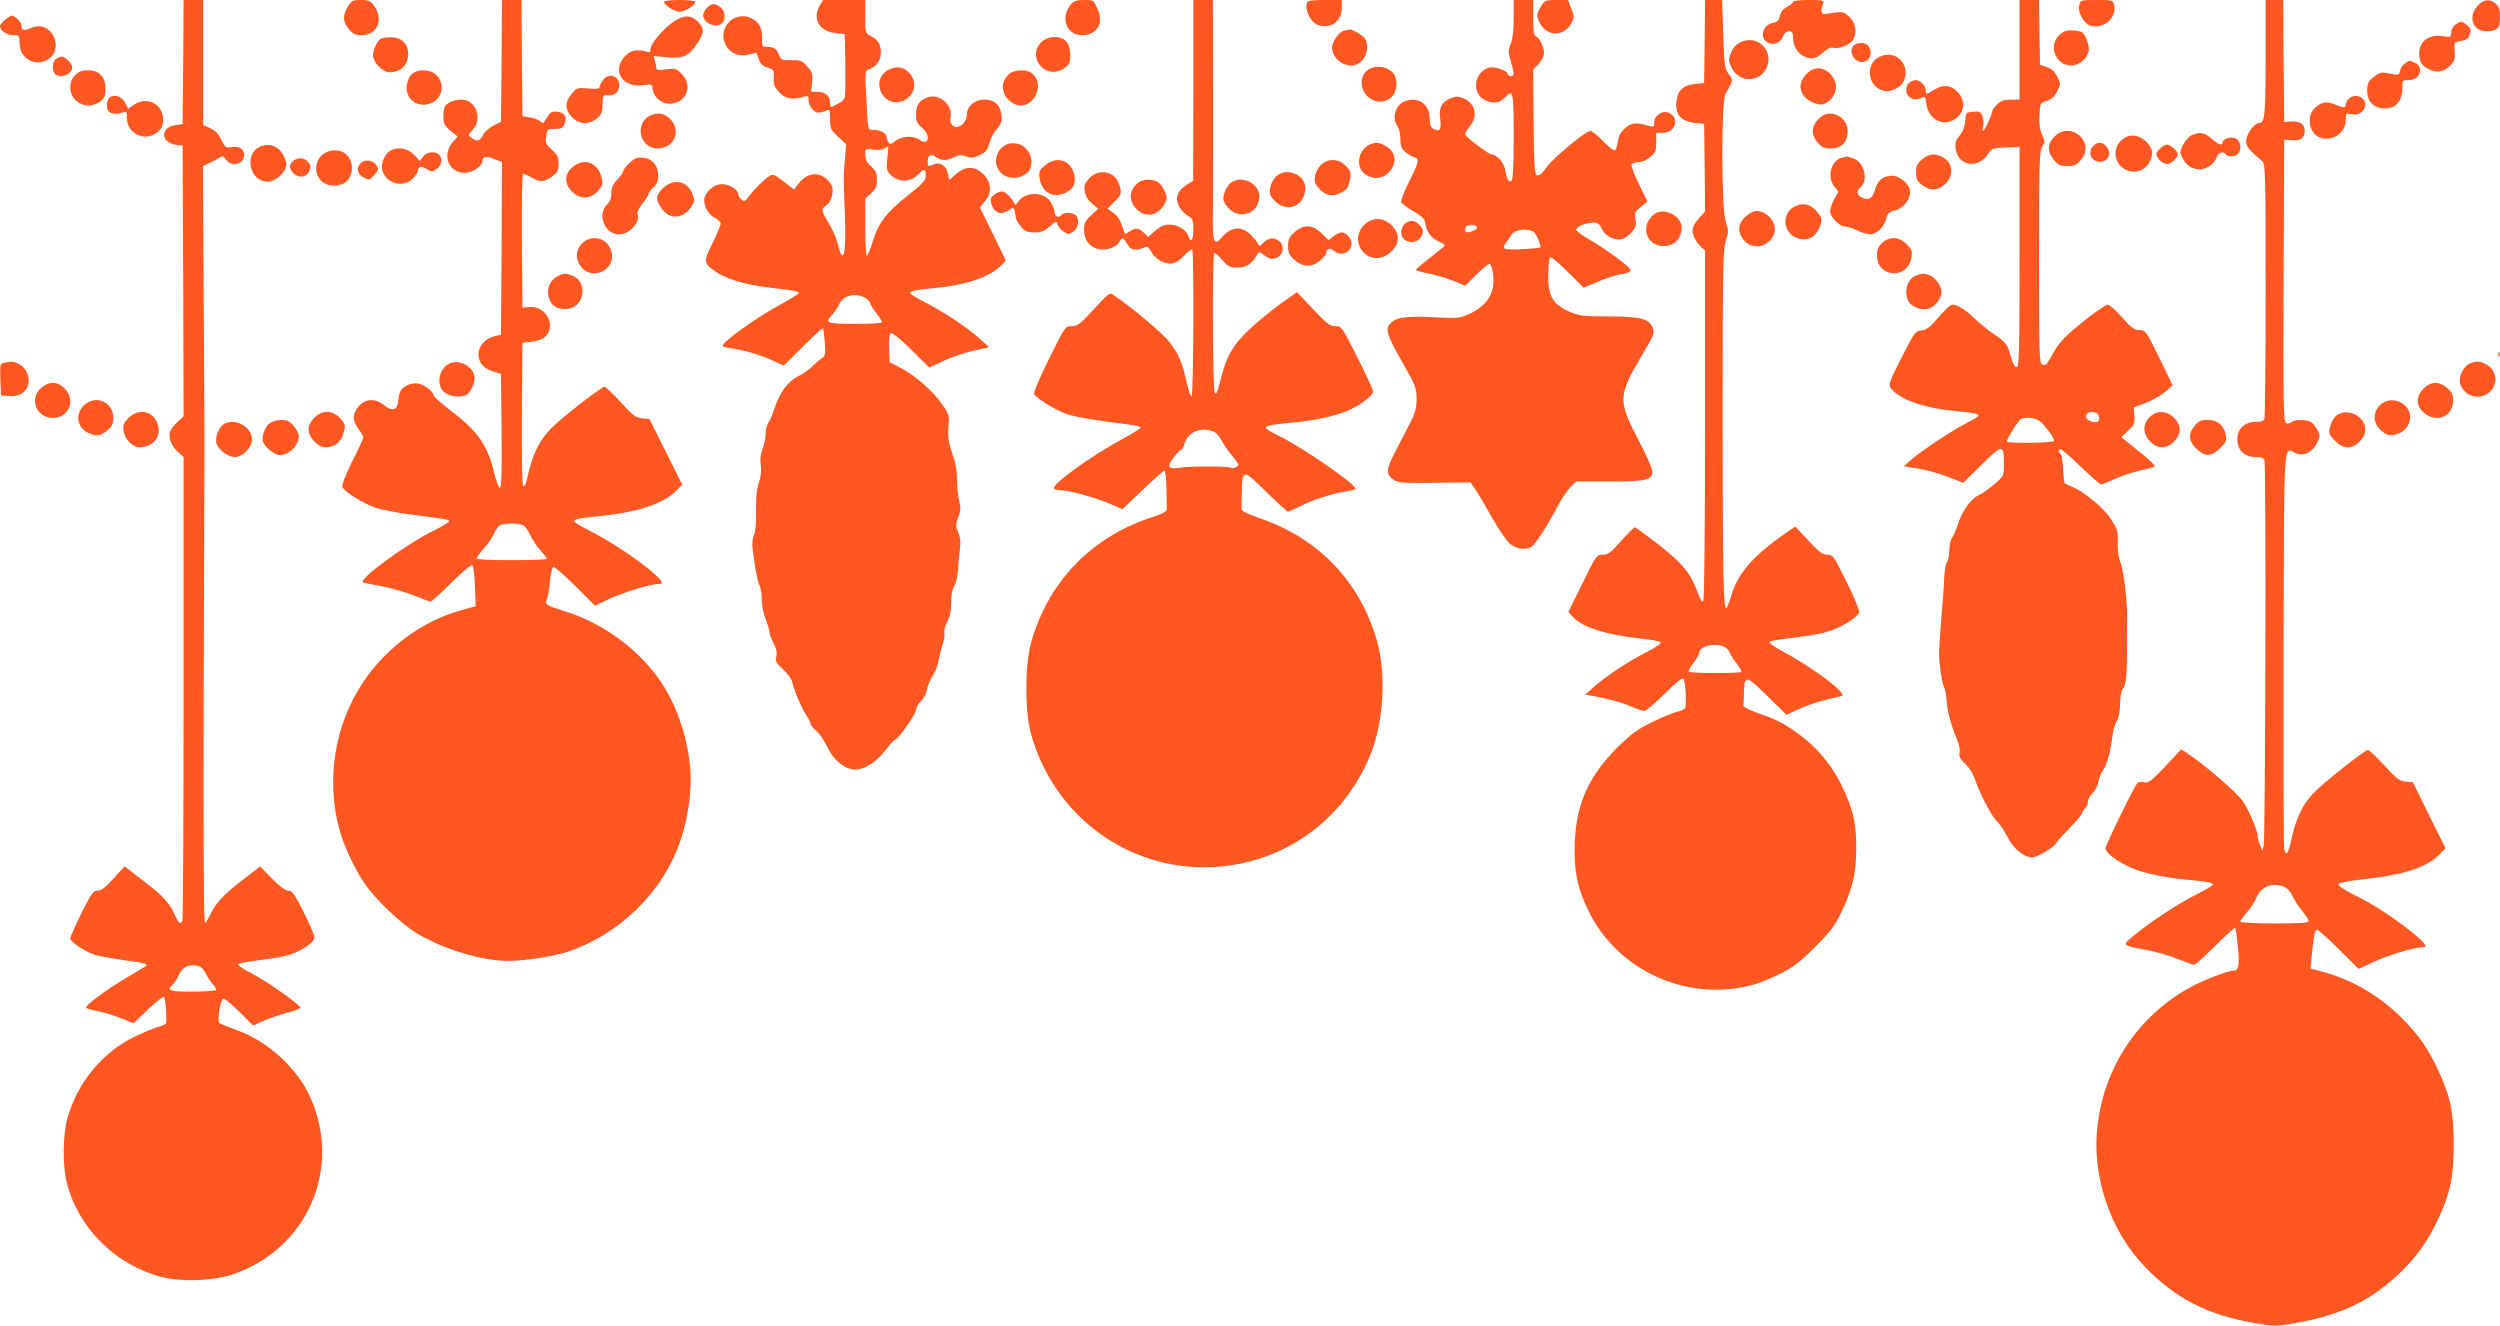 <?xml version="1.0" standalone="no"?>
<!DOCTYPE svg PUBLIC "-//W3C//DTD SVG 20010904//EN"
 "http://www.w3.org/TR/2001/REC-SVG-20010904/DTD/svg10.dtd">
<svg version="1.0" xmlns="http://www.w3.org/2000/svg"
 width="1280pt" height="679pt" viewBox="0 0 1280 679"
 preserveAspectRatio="xMidYMid meet">
<g transform="translate(0,679) scale(0.1,-0.1)"
fill="#ff5722" stroke="none">
<path d="M938 6473 l-3 -318 -39 -6 c-79 -13 -73 -92 9 -101 l30 -3 3 -693 2
-693 -29 -27 c-16 -15 -33 -36 -38 -47 -15 -29 2 -77 37 -108 l30 -27 0 -1179
c0 -649 -3 -1186 -6 -1195 -8 -22 -21 -11 -39 30 -24 58 -62 99 -162 175 l-95
73 -57 -62 c-41 -46 -63 -62 -81 -62 -22 0 -32 -14 -83 -115 -31 -63 -57 -122
-57 -130 0 -18 80 -71 130 -85 19 -6 84 -17 144 -26 115 -15 131 -20 106 -35
-8 -5 -54 -32 -101 -60 -91 -54 -199 -134 -199 -147 0 -5 27 -13 59 -19 33 -6
87 -23 122 -37 l63 -25 74 71 c43 41 77 67 82 62 7 -8 14 -88 11 -131 -1 -6
-16 -14 -33 -18 -18 -4 -75 -27 -127 -52 -167 -80 -297 -238 -347 -423 -23
-86 -24 -243 -1 -330 60 -229 247 -415 480 -477 100 -27 262 -22 362 10 387
127 570 543 402 913 -67 147 -218 284 -375 340 -42 15 -82 31 -88 36 -13 9 1
106 17 123 6 6 36 -17 82 -63 l73 -73 57 26 c31 13 87 32 122 41 36 9 64 21
63 25 -6 18 -166 131 -240 170 -43 22 -78 44 -78 49 0 9 6 10 145 29 108 15
142 26 198 61 31 19 47 37 47 50 0 11 -25 70 -55 130 -47 93 -59 110 -79 110
-15 0 -44 21 -84 62 l-60 62 -78 -60 c-101 -77 -147 -124 -173 -178 -11 -25
-25 -47 -31 -51 -7 -4 -9 377 -7 1232 2 681 4 1243 4 1248 0 6 -2 322 -4 702
l-4 693 33 15 c18 8 41 20 51 27 16 11 21 10 34 -9 28 -41 93 -25 93 23 0 31
-25 47 -63 41 -31 -5 -35 -2 -53 36 -13 29 -30 47 -56 60 l-38 17 0 320 0 320
-50 0 -50 0 -2 -317z m79 -4629 c12 -3 29 -22 38 -41 9 -19 26 -44 36 -54 11
-11 17 -23 15 -28 -3 -4 -57 -8 -121 -8 -118 -1 -137 6 -99 37 8 8 21 28 29
47 18 43 55 60 102 47z"/>
<path d="M1781 6756 c-28 -45 -26 -78 5 -115 21 -25 33 -31 65 -31 80 0 114
77 67 147 -21 29 -28 33 -70 33 -42 0 -48 -3 -67 -34z"/>
<path d="M2568 6478 l-3 -312 -40 -20 c-22 -12 -46 -33 -53 -49 -15 -30 -29
-34 -58 -13 -19 14 -18 15 6 41 53 57 17 155 -57 155 -35 0 -73 -15 -85 -34
-4 -6 -8 -30 -8 -53 0 -36 5 -46 36 -72 l37 -30 -27 -31 c-54 -65 -18 -155 62
-155 42 0 92 34 92 62 0 22 23 25 63 8 l37 -15 -2 -442 -3 -442 -35 -8 c-47
-12 -80 -50 -80 -92 0 -43 25 -72 75 -88 l40 -13 3 -293 c2 -222 -1 -293 -9
-290 -7 2 -20 39 -30 81 -32 136 -84 211 -218 312 -50 38 -91 75 -91 81 0 18
-45 53 -77 60 -19 4 -42 0 -61 -10 -30 -16 -38 -30 -44 -85 -5 -41 -31 -48
-68 -18 -46 39 -100 37 -134 -4 -33 -38 -33 -73 -1 -115 14 -18 25 -37 25 -43
0 -6 -25 -62 -57 -124 -33 -67 -54 -121 -50 -130 9 -24 104 -84 169 -106 31
-11 114 -27 185 -36 186 -24 193 -25 193 -34 0 -4 -34 -25 -76 -46 -150 -74
-399 -257 -364 -268 8 -2 56 -12 105 -21 50 -10 121 -31 160 -47 38 -16 74
-29 80 -29 5 0 54 44 107 97 61 61 101 94 107 88 5 -6 11 -55 13 -110 l3 -99
-76 -21 c-198 -55 -384 -193 -502 -371 -144 -218 -188 -495 -120 -749 22 -85
85 -216 137 -289 56 -78 185 -200 259 -244 139 -83 334 -142 471 -142 82 0
238 25 306 48 131 46 241 113 344 211 172 166 266 372 281 626 9 144 -30 318
-105 466 -102 199 -308 368 -540 440 -91 28 -103 35 -91 58 5 9 13 49 16 89 4
40 12 75 17 78 6 4 56 -39 112 -95 l102 -102 77 36 c74 34 209 75 249 75 31 0
21 16 -44 71 -81 67 -206 149 -308 201 -44 22 -80 44 -80 49 0 11 24 16 105
24 212 19 352 64 419 134 l29 30 -84 168 -84 168 -37 3 c-33 3 -47 14 -110 83
-39 43 -77 79 -83 79 -15 0 -208 -150 -267 -207 -68 -67 -102 -137 -132 -275
-4 -16 -11 -28 -16 -28 -7 0 -9 129 -8 368 l3 367 46 5 c26 3 54 12 64 20 69
57 14 167 -78 158 l-32 -3 -3 343 c-1 212 1 342 7 342 6 0 26 -9 46 -21 40
-24 67 -21 108 12 21 16 27 29 27 61 0 33 -6 46 -35 72 -31 28 -34 36 -28 69
5 35 7 37 45 37 33 0 40 4 49 28 14 35 1 56 -39 60 -25 3 -34 -2 -48 -25 -10
-15 -19 -30 -21 -32 -1 -2 -10 2 -18 9 -9 7 -33 16 -53 19 l-37 6 -3 298 -2
297 -50 0 -50 0 -2 -312z m111 -2377 c10 -6 26 -28 36 -51 10 -23 34 -58 52
-78 18 -20 33 -39 33 -43 0 -4 -81 -7 -180 -7 -108 0 -180 3 -180 9 0 5 17 28
38 52 21 23 44 57 52 75 7 18 20 37 29 42 21 12 97 13 120 1z"/>
<path d="M3400 6781 c0 -18 53 -51 80 -51 27 0 80 33 80 51 0 5 -36 9 -80 9
-44 0 -80 -4 -80 -9z"/>
<path d="M4197 6761 c-39 -67 -3 -131 79 -140 l49 -6 3 -150 c1 -82 0 -159 -2
-171 -5 -18 -17 -27 -68 -52 -5 -2 -8 8 -8 21 0 35 -25 57 -64 57 l-33 0 5 49
c4 43 1 52 -25 81 -27 30 -35 33 -82 32 -48 -1 -53 1 -62 26 -12 32 -26 42
-61 42 -26 0 -27 3 -26 43 1 54 -14 82 -54 103 -85 44 -178 -49 -133 -135 22
-44 70 -64 120 -50 20 6 38 9 39 7 1 -2 6 -16 12 -33 7 -22 19 -33 44 -41 33
-11 34 -14 32 -52 -3 -33 2 -46 26 -73 31 -34 67 -42 125 -25 25 7 27 6 27
-18 0 -14 9 -35 21 -47 20 -20 32 -21 72 -4 15 6 17 1 17 -45 0 -48 3 -55 41
-90 l41 -38 -6 -78 c-8 -87 -8 -89 0 -289 7 -197 -8 -261 -36 -145 -6 27 -27
75 -46 106 -39 65 -41 75 -15 91 30 19 44 81 26 110 -43 64 -113 68 -162 8
l-28 -35 -53 41 c-49 38 -55 40 -75 26 -27 -17 -74 -65 -103 -103 -19 -25 -24
-27 -38 -15 -9 7 -16 19 -16 26 0 20 -35 46 -71 51 -39 7 -84 -22 -100 -63
-13 -34 12 -88 50 -108 17 -8 31 -22 31 -30 0 -8 -19 -53 -42 -100 -48 -96
-47 -102 18 -147 51 -35 148 -65 254 -78 47 -6 104 -13 128 -16 23 -3 42 -9
42 -14 0 -4 -39 -29 -87 -55 -125 -67 -303 -194 -303 -216 0 -4 21 -10 48 -13
68 -10 149 -34 211 -63 l53 -25 99 98 c54 54 100 96 102 93 3 -2 7 -35 10 -72
4 -64 3 -69 -20 -85 -14 -9 -35 -28 -46 -40 -12 -13 -44 -35 -70 -48 -54 -28
-95 -83 -122 -166 -9 -29 -23 -61 -31 -72 -8 -11 -14 -38 -14 -59 0 -20 -7
-54 -16 -75 -10 -25 -13 -52 -9 -82 4 -30 1 -61 -10 -93 -11 -32 -15 -78 -14
-146 1 -60 -3 -107 -11 -121 -7 -13 -10 -41 -7 -69 12 -97 25 -168 36 -189 6
-11 11 -43 11 -71 0 -28 9 -73 20 -101 11 -28 20 -59 20 -68 0 -10 9 -35 21
-56 14 -26 18 -47 14 -67 -6 -25 -1 -34 33 -65 22 -20 43 -48 47 -62 10 -46
48 -135 72 -172 13 -19 23 -40 23 -46 0 -6 14 -23 31 -38 17 -15 42 -53 56
-83 31 -66 89 -113 141 -113 49 0 110 39 156 99 21 28 42 51 46 51 15 0 110
133 110 155 0 12 11 32 25 45 14 13 28 39 31 59 3 20 17 52 29 71 13 19 27 53
30 75 4 22 13 60 21 84 8 24 12 52 9 61 -3 10 3 36 15 57 14 26 20 56 20 98 0
38 6 69 15 83 9 12 18 50 20 84 2 35 7 84 10 109 5 31 2 57 -9 83 -14 34 -14
41 0 77 13 32 14 47 5 84 -6 24 -11 73 -11 110 0 44 -8 89 -25 136 -19 56 -23
82 -19 132 5 59 4 65 -33 118 -44 66 -142 150 -216 188 l-52 26 -3 69 c-2 38
2 74 7 79 7 7 41 -20 105 -82 l94 -93 64 30 c56 27 124 49 213 68 l30 6 -50
45 c-65 58 -191 141 -282 187 -40 20 -73 40 -73 45 0 11 31 18 125 26 160 15
284 57 340 115 l25 26 -66 136 -67 136 27 33 c37 44 32 101 -14 142 -42 38
-88 37 -135 -4 l-35 -31 -6 31 c-9 42 -38 63 -71 50 -33 -12 -33 -12 -33 15 0
33 15 41 42 22 28 -20 55 -20 92 -1 23 12 36 13 63 4 27 -9 40 -7 71 8 30 14
39 26 47 59 6 22 23 56 39 74 24 29 27 40 23 74 -7 51 -36 76 -89 76 -48 0
-88 -35 -88 -78 0 -30 -26 -62 -51 -62 -25 0 -38 21 -32 50 12 63 -59 124
-119 101 -42 -16 -58 -39 -58 -86 0 -36 5 -48 30 -68 47 -40 36 -96 -12 -63
-32 23 -90 20 -123 -5 -22 -18 -29 -20 -36 -8 -5 8 -9 19 -9 25 0 20 -31 38
-63 39 -36 0 -32 -18 -43 192 -5 107 -5 111 15 118 35 11 61 46 61 83 0 44
-14 68 -50 87 -30 15 -30 16 -30 100 l0 85 -108 0 -108 0 -17 -29z m346 -781
c-5 -51 -3 -64 13 -81 40 -45 108 -44 149 1 25 28 35 25 35 -9 0 -24 -14 -40
-90 -100 -110 -87 -154 -144 -182 -238 -12 -40 -26 -73 -30 -73 -4 0 -8 66 -8
146 l0 146 30 28 c24 23 30 36 30 70 0 34 -6 47 -30 68 -22 19 -30 35 -30 59
0 33 0 33 39 27 22 -3 47 -1 57 5 11 6 20 11 21 11 2 0 0 -27 -4 -60z m-119
-712 c14 -6 29 -20 32 -32 4 -12 19 -36 35 -55 15 -19 26 -38 24 -42 -3 -4
-66 -7 -140 -7 -146 0 -154 4 -112 49 12 14 28 37 34 52 20 43 77 59 127 35z"/>
<path d="M5487 6772 c-61 -67 -30 -162 52 -162 79 0 115 62 79 138 -19 41 -21
42 -67 42 -34 0 -53 -5 -64 -18z"/>
<path d="M6110 6328 l-1 -463 -32 -20 c-48 -30 -62 -66 -42 -108 8 -18 29 -41
45 -51 27 -16 30 -22 30 -72 0 -54 -13 -72 -25 -34 -10 32 -54 60 -96 60 -29
0 -47 -8 -74 -31 l-36 -32 -23 22 c-27 25 -44 26 -74 5 -20 -14 -23 -14 -28 3
-18 57 -29 76 -55 94 l-29 20 35 35 c38 38 40 46 24 93 -23 65 -103 80 -151
29 -25 -27 -29 -38 -24 -68 3 -23 16 -44 37 -62 l32 -27 -37 -34 c-30 -28 -36
-41 -36 -74 0 -52 30 -90 76 -99 40 -7 90 10 105 37 13 26 21 24 42 -12 18
-32 40 -35 89 -15 12 6 21 0 32 -23 9 -17 30 -37 46 -46 49 -25 79 -19 121 24
20 22 40 37 43 34 10 -10 7 -753 -3 -753 -5 0 -17 34 -26 76 -22 99 -39 138
-86 201 -33 44 -199 184 -281 237 -31 20 -16 30 -131 -92 -48 -52 -63 -62 -90
-62 -33 0 -34 -2 -116 -167 -45 -91 -80 -172 -77 -179 8 -21 107 -82 167 -104
48 -16 150 -33 337 -56 23 -3 42 -9 42 -14 0 -4 -43 -31 -97 -60 -153 -82
-360 -231 -347 -251 3 -5 18 -9 33 -9 42 0 172 -35 250 -68 l68 -29 104 99
c56 54 106 98 111 98 4 0 9 -38 10 -85 1 -47 2 -95 2 -106 1 -19 -12 -26 -84
-50 -307 -102 -527 -333 -612 -644 -31 -115 -31 -345 0 -460 131 -477 597
-766 1077 -666 302 63 548 271 664 563 66 168 79 408 31 577 -86 302 -298 524
-598 627 -67 23 -97 38 -96 49 0 8 1 48 2 88 3 116 6 116 125 -1 57 -56 107
-102 111 -102 4 0 32 13 64 29 66 33 166 65 235 75 26 4 47 10 47 14 -2 26
-278 216 -397 273 -35 17 -63 34 -63 39 0 10 33 17 125 25 120 10 236 35 299
64 68 31 126 76 126 97 0 8 -36 86 -80 174 -79 157 -81 160 -113 160 -27 0
-44 12 -114 87 l-82 87 -38 -26 c-119 -82 -240 -187 -280 -246 -39 -58 -52
-90 -83 -211 -9 -33 -14 -41 -21 -30 -10 16 -13 702 -2 712 3 4 22 -11 40 -33
31 -36 39 -40 79 -40 45 0 73 18 100 65 10 18 11 18 40 -4 25 -18 35 -20 57
-12 35 13 46 55 22 81 -24 26 -59 25 -86 -2 -18 -19 -22 -20 -27 -8 -3 8 -20
30 -38 48 -47 47 -102 42 -150 -15 -36 -43 -46 -22 -44 96 1 58 1 334 1 614
l-1 507 -50 0 -50 0 0 -462z m102 -1747 c13 -5 33 -26 43 -47 11 -22 35 -56
53 -77 17 -20 32 -41 32 -46 0 -12 -29 -23 -41 -15 -13 7 -205 8 -254 0 -64
-11 -74 4 -35 53 18 23 37 41 41 41 4 0 10 12 13 26 16 61 82 90 148 65z"/>
<path d="M6697 6783 c-25 -25 9 -106 51 -121 66 -23 122 19 122 89 l0 39 -83
0 c-46 0 -87 -3 -90 -7z"/>
<path d="M7750 6696 c0 -61 -5 -106 -15 -130 -14 -33 -14 -42 0 -88 19 -65 19
-78 0 -78 -8 0 -15 5 -15 11 0 16 -67 40 -94 33 -80 -20 -94 -134 -21 -168 39
-19 75 -13 101 15 41 45 44 31 44 -200 0 -151 -4 -222 -11 -227 -15 -9 -25 10
-33 57 -6 37 -44 79 -71 79 -13 0 -128 87 -133 101 -2 5 8 23 22 40 45 53 31
119 -30 145 -29 12 -39 12 -68 0 -46 -19 -60 -47 -52 -107 7 -52 -2 -66 -34
-49 -15 8 -20 21 -20 54 0 76 -64 116 -133 85 -44 -20 -61 -87 -32 -125 8 -10
15 -40 15 -66 0 -38 5 -50 26 -67 14 -11 34 -23 45 -26 28 -9 24 -25 -27 -126
-25 -50 -43 -97 -40 -104 2 -7 31 -29 63 -47 46 -27 59 -40 61 -63 5 -41 31
-76 69 -92 19 -7 32 -17 29 -21 -2 -4 -36 -32 -75 -62 -39 -30 -71 -58 -71
-61 0 -4 28 -12 62 -19 35 -6 91 -23 126 -37 l64 -26 57 57 c31 31 62 56 68
56 6 0 14 -26 18 -59 11 -92 -31 -158 -128 -201 -43 -19 -58 -21 -180 -14
-142 7 -190 0 -222 -36 -24 -26 -10 -65 73 -209 60 -105 65 -119 65 -172 0
-47 -6 -72 -34 -126 -20 -38 -54 -105 -78 -151 -46 -90 -47 -111 -3 -140 22
-14 50 -16 208 -14 l183 2 29 -42 c15 -24 54 -89 85 -145 32 -56 71 -113 88
-127 32 -27 76 -34 109 -16 20 11 79 101 134 206 20 39 51 84 67 100 l30 29
172 0 c190 0 217 7 217 52 0 14 -32 86 -71 160 -106 202 -105 228 19 436 60
100 64 111 53 141 -17 44 -65 56 -224 56 -125 0 -152 3 -194 21 -92 39 -117
80 -116 191 1 42 4 82 8 89 5 7 37 -19 90 -71 l83 -83 74 31 c40 17 91 34 113
37 73 13 72 18 -14 83 -44 33 -110 77 -146 97 -36 20 -65 43 -65 50 0 15 51
35 90 35 21 0 30 -7 41 -31 15 -36 66 -63 104 -53 14 3 36 20 50 36 21 25 24
36 19 66 -6 32 -3 38 27 63 l34 27 -44 90 c-24 49 -41 94 -37 101 4 6 20 11
36 11 16 0 42 11 59 26 27 22 31 32 31 75 l0 49 35 0 c64 0 86 76 30 102 -33
15 -75 -12 -75 -48 0 -23 -3 -25 -22 -20 -70 21 -95 19 -127 -10 -24 -21 -34
-41 -38 -71 -3 -24 -11 -43 -17 -43 -7 0 -34 23 -61 50 -27 28 -55 50 -62 50
-24 0 -192 -140 -224 -186 -19 -29 -37 -44 -47 -42 -15 3 -17 31 -20 272 l-2
270 24 25 c13 14 27 36 30 48 8 26 -18 89 -40 97 -11 4 -14 27 -14 96 l0 90
-50 0 -50 0 0 -94z m-188 -1071 c2 -12 -49 -31 -58 -22 -4 3 -4 13 0 22 6 18
55 18 58 0z m290 -22 c12 -6 41 -73 35 -79 -3 -3 -46 -8 -96 -10 -69 -3 -91 0
-91 9 0 7 5 18 11 24 6 6 16 22 23 34 16 33 79 44 118 22z"/>
<path d="M7890 6758 c-24 -40 -25 -50 -5 -88 36 -69 125 -68 161 2 15 28 14
34 -1 74 l-17 44 -59 0 c-56 0 -60 -2 -79 -32z"/>
<path d="M8728 6578 l-3 -213 -48 -5 c-61 -7 -88 -34 -94 -92 -7 -63 25 -100
93 -107 l49 -6 3 -224 2 -224 -24 -26 c-41 -45 -48 -67 -33 -103 8 -18 24 -42
36 -52 l21 -19 0 -891 c0 -490 -4 -897 -9 -904 -5 -9 -15 6 -29 45 -36 98 -76
147 -199 244 -63 49 -119 89 -123 89 -4 0 -36 -32 -70 -70 -52 -59 -67 -70
-94 -70 -31 0 -34 -3 -104 -147 l-72 -146 22 -24 c52 -56 165 -92 352 -113 49
-5 93 -13 98 -18 6 -6 -25 -27 -72 -51 -95 -49 -207 -122 -269 -178 l-44 -39
86 -17 c48 -10 112 -28 143 -42 31 -14 64 -25 73 -25 8 0 55 39 103 87 55 55
91 84 97 78 11 -12 18 -136 8 -151 -3 -6 -21 -14 -39 -18 -18 -4 -75 -27 -127
-52 -78 -38 -109 -61 -181 -132 -145 -145 -209 -287 -217 -482 -6 -147 12
-235 71 -356 150 -304 499 -463 832 -379 32 8 97 34 144 57 69 34 102 59 181
137 81 81 103 109 137 181 58 122 75 195 76 325 1 133 -16 204 -78 330 -51
103 -128 194 -220 259 -77 55 -112 73 -206 105 -41 15 -75 32 -74 39 1 6 2 36
3 65 3 93 9 92 119 -16 l99 -97 64 30 c35 16 96 37 134 46 39 9 77 19 85 21
32 10 -148 146 -303 228 -47 26 -74 45 -67 50 6 4 63 13 126 20 63 8 138 20
166 29 70 20 162 76 167 101 2 10 -27 81 -65 157 -65 131 -70 138 -98 138 -24
0 -43 14 -97 72 l-67 72 -38 -26 c-174 -118 -257 -213 -290 -328 -9 -30 -20
-59 -24 -63 -16 -18 -20 166 -20 979 0 753 2 857 16 901 15 45 15 54 0 97 -23
66 -24 617 -1 656 40 69 40 69 16 101 -20 27 -23 45 -28 204 l-6 175 -43 0
-44 0 -2 -212z m95 -3097 c14 -6 28 -19 32 -30 3 -10 19 -36 35 -56 16 -21 28
-41 25 -45 -5 -8 -261 -8 -269 1 -4 3 7 23 24 44 16 21 30 44 30 51 0 34 71
54 123 35z"/>
<path d="M9180 6780 c0 -5 -14 -17 -30 -25 -20 -11 -33 -26 -37 -46 -4 -23
-12 -31 -35 -36 -58 -11 -72 -84 -21 -104 31 -11 61 4 73 37 6 14 17 24 30 24
16 0 20 -7 20 -30 0 -42 20 -79 51 -96 42 -21 65 -17 103 17 25 21 41 29 55
24 26 -8 87 18 100 43 20 38 13 82 -19 114 -31 31 -36 31 -125 16 -21 -3 -25
19 -10 55 6 15 -1 17 -74 17 -46 0 -81 -4 -81 -10z"/>
<path d="M10340 6535 l0 -255 -45 0 c-35 0 -52 -6 -70 -25 -14 -13 -25 -29
-25 -35 0 -15 -39 -100 -46 -100 -4 0 -3 11 0 24 3 14 2 36 -4 51 -9 23 -15
26 -47 23 -37 -3 -38 -4 -41 -47 -2 -30 -12 -55 -29 -75 -20 -24 -24 -37 -20
-69 12 -86 113 -104 164 -28 22 32 25 33 93 36 l70 2 0 -564 c0 -487 -2 -563
-15 -563 -8 0 -19 17 -26 43 -20 74 -27 84 -86 123 -32 22 -77 58 -101 81 -42
43 -90 73 -114 73 -14 0 -35 -20 -93 -87 -26 -30 -45 -43 -68 -45 -30 -3 -36
-11 -93 -123 -79 -155 -80 -158 -52 -185 57 -54 170 -91 323 -105 87 -8 115
-13 115 -23 0 -4 -26 -20 -57 -36 -67 -32 -230 -140 -287 -189 l-39 -34 72
-12 c40 -6 109 -25 153 -42 l80 -31 94 93 c107 106 114 106 114 3 0 -60 0 -61
-50 -104 -28 -24 -63 -49 -80 -56 -37 -16 -83 -79 -105 -146 -9 -29 -23 -61
-31 -72 -8 -11 -14 -41 -14 -66 0 -25 -5 -51 -11 -57 -7 -7 -13 -45 -15 -85
-1 -40 -8 -129 -14 -198 -6 -69 -11 -147 -12 -175 -1 -58 14 -164 26 -184 5
-7 10 -36 12 -65 3 -54 25 -135 54 -202 10 -22 16 -52 13 -67 -4 -20 2 -33 30
-59 19 -18 40 -51 47 -73 20 -66 89 -199 114 -220 13 -11 37 -47 54 -80 30
-60 84 -105 127 -105 24 0 107 49 119 69 5 9 38 46 73 82 35 36 63 70 63 76 0
6 7 16 15 23 8 7 15 22 15 34 0 13 11 33 24 45 13 12 26 38 29 57 3 19 15 47
26 62 19 28 38 98 48 182 3 24 12 55 21 68 10 15 16 48 17 87 0 39 6 69 15 80
18 21 22 81 20 290 0 19 1 52 1 73 2 77 -19 248 -34 283 -11 24 -15 60 -14
100 2 58 -1 69 -34 120 -38 59 -136 140 -198 166 -20 8 -38 17 -40 19 -2 2 -6
36 -8 76 -2 40 -9 75 -14 76 -12 5 -12 22 1 22 6 0 53 -40 104 -90 51 -49 98
-90 103 -90 6 0 39 13 74 29 35 16 91 34 124 41 33 7 66 16 74 20 9 5 -16 30
-78 79 l-90 73 35 33 c32 30 35 39 32 76 l-3 43 61 23 c34 13 79 39 100 57
l38 33 -69 142 c-67 137 -70 141 -101 141 -26 0 -41 11 -89 65 -31 36 -64 65
-74 65 -9 0 -66 -39 -126 -87 -82 -66 -118 -102 -142 -143 -18 -30 -36 -61
-41 -69 -5 -9 -15 -12 -25 -8 -16 6 -17 49 -17 549 0 484 2 546 16 567 15 21
15 26 0 60 -12 25 -16 57 -14 100 3 63 3 64 38 75 25 8 40 22 53 49 18 36 18
38 0 75 -13 26 -28 40 -53 48 l-35 12 -3 166 -2 166 -50 0 -50 0 0 -255z m404
-1870 c11 -30 -3 -44 -35 -33 -28 9 -37 27 -22 41 12 13 51 7 57 -8z m-291
-39 c42 -46 68 -86 63 -94 -6 -10 -235 -13 -241 -3 -3 6 40 79 65 109 19 22
88 15 113 -12z"/>
<path d="M10646 6764 c-10 -38 23 -96 60 -106 67 -18 134 43 118 108 -6 23
-10 24 -89 24 -81 0 -83 -1 -89 -26z"/>
<path d="M11600 6494 c0 -294 -4 -334 -34 -334 -24 0 -66 -59 -66 -92 0 -28
12 -43 81 -102 18 -15 19 -40 19 -660 0 -354 -3 -651 -6 -660 -4 -11 -19 -16
-45 -16 -57 0 -94 -35 -94 -90 0 -55 37 -90 94 -90 26 0 41 -5 45 -16 9 -23 5
-1944 -4 -1974 l-7 -25 -12 28 c-6 16 -11 34 -11 41 0 31 -44 136 -77 184 -32
46 -195 187 -287 247 l-28 19 -82 -88 c-70 -74 -86 -86 -107 -82 -13 4 -28 3
-34 -1 -14 -11 -165 -320 -165 -337 0 -22 58 -66 127 -97 63 -29 171 -52 298
-64 91 -8 125 -15 125 -24 0 -5 -33 -24 -74 -45 -90 -44 -239 -141 -323 -210
-71 -58 -74 -55 58 -80 47 -9 119 -29 159 -46 40 -16 78 -30 84 -30 6 0 54 44
108 97 54 53 99 95 102 92 2 -2 9 -47 14 -99 9 -96 4 -120 -24 -120 -28 0
-158 -50 -222 -86 -260 -143 -435 -401 -472 -700 -33 -257 61 -542 239 -727
159 -166 325 -251 569 -292 97 -16 107 -16 200 0 242 43 388 113 541 259 85
83 137 155 192 269 64 136 82 219 82 387 0 168 -18 251 -83 388 -51 106 -88
161 -169 246 -122 126 -271 214 -439 256 l-42 11 5 57 c12 117 17 142 28 142
6 0 57 -45 112 -100 l101 -101 77 36 c74 34 209 75 249 75 32 0 20 17 -54 78
-92 74 -189 138 -296 191 -48 24 -82 47 -79 54 2 7 48 16 118 24 217 23 335
61 403 132 l27 28 -84 169 -83 169 -37 3 c-32 3 -47 15 -109 83 -40 43 -78 79
-84 79 -18 0 -235 -173 -283 -225 -53 -57 -86 -127 -108 -228 -17 -78 -28 -95
-38 -54 -3 12 -4 477 -3 1032 3 1111 -2 1021 64 994 41 -16 83 4 107 53 17 34
17 39 2 67 -8 17 -24 35 -34 41 -26 13 -84 13 -98 -1 -7 -7 -19 -9 -27 -6 -15
6 -16 79 -14 729 l3 723 38 -3 c47 -4 67 11 67 49 0 34 -25 50 -72 47 l-33 -3
-3 313 -2 312 -45 0 -45 0 0 -296z m94 -4244 c15 -5 33 -25 43 -47 10 -21 32
-56 50 -77 18 -22 33 -45 33 -52 0 -9 -44 -12 -175 -12 -96 0 -175 4 -175 9 0
5 15 26 33 46 18 21 39 53 47 71 24 62 81 86 144 62z"/>
<path d="M12687 6762 c-53 -55 -28 -132 42 -132 57 0 71 14 71 71 0 40 -5 55
-22 70 -32 26 -60 23 -91 -9z"/>
<path d="M3620 6750 c-11 -11 -20 -28 -20 -38 0 -41 69 -69 98 -40 20 20 14
65 -10 82 -30 21 -44 20 -68 -4z"/>
<path d="M26 6689 c-14 -11 -26 -26 -26 -33 0 -22 35 -46 68 -46 31 0 32 -2
32 -41 0 -85 93 -129 157 -75 53 46 27 143 -43 160 -13 4 -39 0 -58 -8 -37
-15 -46 -13 -46 15 0 16 -34 49 -51 49 -3 0 -18 -9 -33 -21z"/>
<path d="M3450 6680 c-55 -38 -120 -115 -120 -142 0 -16 -4 -18 -22 -12 -46
14 -82 6 -110 -26 -66 -73 -11 -160 93 -146 40 5 49 4 49 -8 0 -55 55 -97 109
-85 73 16 95 97 41 151 -28 28 -34 29 -80 23 -39 -5 -50 -4 -50 7 0 7 -3 24
-7 37 l-6 24 67 -6 c84 -8 112 5 155 69 37 56 38 74 9 108 -36 40 -75 42 -128
6z"/>
<path d="M12572 6664 c-13 -9 -22 -26 -22 -40 0 -24 -2 -25 -44 -19 -81 12
-133 -39 -117 -115 5 -25 16 -38 44 -53 44 -23 78 -17 114 19 21 21 24 32 21
72 -3 47 -3 47 32 52 27 4 37 11 45 34 8 24 6 31 -14 47 -28 23 -31 23 -59 3z"/>
<path d="M6882 6633 c-25 -5 -62 -56 -62 -86 0 -59 69 -108 123 -88 49 19 72
84 46 133 -9 16 -71 52 -81 47 -2 -1 -13 -4 -26 -6z"/>
<path d="M10575 6631 c-52 -22 -73 -76 -50 -125 37 -77 143 -64 169 21 7 21
-16 87 -33 97 -17 10 -68 14 -86 7z"/>
<path d="M1952 6593 c-18 -7 -42 -57 -42 -88 0 -35 50 -85 85 -85 57 0 94 36
95 93 0 52 -35 87 -87 86 -21 0 -44 -3 -51 -6z"/>
<path d="M5336 6578 c-81 -71 6 -194 102 -144 16 8 32 23 36 31 9 26 7 72 -5
99 -19 42 -93 49 -133 14z"/>
<path d="M8910 6573 c-23 -12 -39 -30 -48 -55 -13 -33 -12 -41 4 -75 39 -79
146 -77 180 2 37 89 -51 171 -136 128z"/>
<path d="M9492 6558 c-33 -33 6 -96 52 -84 52 13 41 96 -12 96 -16 0 -33 -5
-40 -12z"/>
<path d="M9607 6490 c-54 -43 -41 -134 23 -160 25 -10 37 -10 68 2 95 36 69
178 -33 178 -18 0 -44 -9 -58 -20z"/>
<path d="M288 6489 c-21 -12 -24 -59 -6 -77 27 -27 88 -3 88 34 0 17 -36 54
-52 54 -7 0 -21 -5 -30 -11z"/>
<path d="M12313 6465 c-12 -8 -23 -25 -25 -38 -2 -16 -9 -21 -23 -19 -11 2
-34 6 -51 9 -23 4 -38 -2 -62 -22 -27 -22 -32 -34 -32 -69 0 -57 34 -91 92
-91 55 0 88 38 88 101 0 44 0 44 35 44 55 0 78 66 30 88 -32 15 -26 15 -52 -3z"/>
<path d="M4550 6433 c-100 -51 -29 -202 74 -159 59 25 75 93 34 140 -31 34
-66 40 -108 19z"/>
<path d="M7014 6438 c-50 -24 -57 -96 -15 -139 60 -59 151 -24 151 58 0 21 -6
45 -13 54 -28 36 -80 48 -123 27z"/>
<path d="M9249 6411 c-59 -59 -28 -136 63 -155 40 -9 88 40 88 89 0 48 -44 95
-90 95 -22 0 -41 -9 -61 -29z"/>
<path d="M385 6405 c-18 -17 -25 -35 -25 -63 0 -78 91 -120 154 -71 21 17 26
29 26 65 0 61 -32 94 -90 94 -30 0 -47 -6 -65 -25z"/>
<path d="M2110 6412 c-13 -10 -23 -33 -27 -57 -10 -76 59 -124 131 -90 52 25
64 98 21 140 -30 30 -92 34 -125 7z"/>
<path d="M5163 6408 c-29 -33 -35 -57 -22 -95 11 -33 51 -63 84 -63 81 0 122
117 57 166 -29 22 -96 17 -119 -8z"/>
<path d="M3086 6378 c-9 -12 -16 -28 -16 -34 0 -9 -17 -11 -58 -7 -56 5 -59 4
-85 -27 -36 -42 -35 -83 2 -121 38 -37 88 -39 128 -5 23 20 28 32 28 72 1 44
4 49 23 46 37 -5 62 15 62 52 0 50 -55 65 -84 24z"/>
<path d="M9778 6369 c-11 -6 -18 -22 -18 -40 0 -37 37 -58 74 -41 22 10 24 8
29 -30 10 -74 76 -115 136 -84 60 31 70 99 22 147 -35 35 -72 37 -119 9 -40
-25 -42 -25 -42 -2 0 22 -30 52 -51 52 -8 0 -22 -5 -31 -11z"/>
<path d="M561 6291 c-16 -10 -18 -58 -4 -72 13 -13 41 -15 71 -5 20 7 22 4 22
-29 0 -81 95 -124 157 -71 22 19 28 32 28 65 0 80 -86 121 -152 73 l-27 -19
-15 31 c-17 32 -53 45 -80 27z"/>
<path d="M12026 6284 c-9 -8 -16 -22 -16 -30 0 -18 -9 -18 -55 1 -41 18 -69
13 -102 -17 -43 -40 -34 -120 16 -148 62 -32 141 15 141 85 0 36 1 36 31 30
36 -8 69 16 69 51 0 39 -55 58 -84 28z"/>
<path d="M3334 6200 c-88 -35 -62 -170 33 -170 86 1 124 91 64 151 -30 29 -58
35 -97 19z"/>
<path d="M9324 6192 c-50 -40 -56 -86 -18 -131 21 -26 33 -31 69 -31 54 0 85
33 85 90 0 70 -85 114 -136 72z"/>
<path d="M10519 6091 c-37 -37 -38 -79 -3 -120 21 -26 33 -31 69 -31 36 0 48
5 70 32 76 90 -53 202 -136 119z"/>
<path d="M11220 6097 c-14 -7 -33 -29 -43 -49 -16 -33 -17 -40 -3 -66 20 -38
38 -52 78 -58 38 -7 83 22 98 62 10 25 34 32 45 14 9 -14 48 -13 63 2 21 21
15 67 -12 79 -25 12 -66 -2 -66 -21 0 -18 -22 -10 -57 20 -36 32 -64 37 -103
17z"/>
<path d="M10881 6086 c-56 -32 -67 -102 -22 -147 45 -45 118 -34 147 22 21 41
17 65 -13 99 -33 35 -78 46 -112 26z"/>
<path d="M5160 6053 c-62 -24 -81 -103 -35 -148 31 -32 91 -34 129 -4 54 42
22 143 -49 154 -16 2 -37 2 -45 -2z"/>
<path d="M7020 6053 c-64 -23 -83 -113 -34 -152 41 -33 96 -28 128 10 42 49
32 105 -24 134 -30 16 -45 17 -70 8z"/>
<path d="M10715 6040 c-24 -27 -13 -68 22 -76 51 -13 82 38 47 77 -22 24 -46
24 -69 -1z"/>
<path d="M1334 6040 c-87 -35 -58 -180 36 -180 47 0 105 59 95 98 -18 72 -72
106 -131 82z"/>
<path d="M11060 6030 c-11 -11 -20 -23 -20 -28 0 -20 34 -52 55 -52 21 0 55
32 55 52 0 14 -39 48 -55 48 -8 0 -24 -9 -35 -20z"/>
<path d="M1993 6015 c-12 -8 -27 -31 -33 -49 -29 -90 86 -157 154 -90 14 15
26 33 26 40 0 22 18 26 45 8 23 -15 27 -15 50 0 27 18 33 54 13 74 -20 20 -65
14 -82 -10 l-16 -22 -31 32 c-35 36 -88 43 -126 17z"/>
<path d="M1646 5994 c-57 -57 -20 -154 59 -154 48 0 74 15 90 52 16 38 5 85
-26 111 -33 26 -91 22 -123 -9z"/>
<path d="M9841 5974 c-24 -20 -31 -34 -31 -62 0 -42 5 -52 40 -75 37 -26 77
-21 111 12 43 43 38 105 -11 134 -40 24 -74 21 -109 -9z"/>
<path d="M3263 5982 c-21 -3 -73 -54 -73 -72 0 -4 -13 -22 -30 -40 -22 -24
-30 -42 -30 -70 0 -24 -7 -43 -19 -54 -57 -51 -17 -156 59 -156 54 0 110 63
94 105 -3 8 8 31 25 52 17 21 31 42 31 49 0 6 11 21 25 34 18 17 25 34 25 60
0 64 -44 101 -107 92z"/>
<path d="M9433 5983 c-57 -11 -81 -97 -42 -147 l22 -28 -22 -38 c-11 -21 -21
-48 -21 -61 0 -30 48 -79 77 -79 13 0 41 -9 63 -20 22 -11 50 -20 64 -20 34 0
73 38 84 80 7 29 14 36 46 43 41 10 76 54 76 95 0 36 -52 82 -92 82 -46 0 -75
-23 -88 -71 -13 -45 -30 -57 -66 -41 -27 13 -31 34 -9 52 43 36 21 129 -36
149 -18 6 -32 10 -33 10 -1 -1 -11 -4 -23 -6z"/>
<path d="M1496 5961 c-14 -15 -15 -24 -7 -40 24 -44 79 -48 95 -5 9 24 8 31
-10 48 -21 22 -57 20 -78 -3z"/>
<path d="M1846 5954 c-24 -23 -16 -56 17 -74 27 -14 29 -14 53 14 22 25 24 30
11 50 -18 27 -59 32 -81 10z"/>
<path d="M5350 5943 c-29 -24 -32 -31 -27 -67 10 -70 68 -103 131 -74 41 18
56 49 46 94 -17 75 -90 98 -150 47z"/>
<path d="M6765 5948 c-15 -14 -28 -38 -32 -60 -5 -32 -1 -41 25 -68 34 -34 67
-38 112 -15 29 15 35 26 44 79 4 22 -1 35 -24 57 -36 37 -87 39 -125 7z"/>
<path d="M2931 5934 c-42 -35 -43 -84 -2 -125 41 -40 92 -40 131 1 20 21 26
37 23 57 -14 88 -88 121 -152 67z"/>
<path d="M6535 5888 c-15 -14 -28 -38 -32 -60 -5 -32 -1 -41 25 -68 54 -53
131 -35 151 36 12 44 -2 80 -40 100 -40 20 -74 17 -104 -8z"/>
<path d="M5816 5844 c-37 -37 -35 -86 3 -125 48 -47 112 -34 145 29 12 24 12
32 0 61 -19 44 -41 60 -85 61 -26 0 -44 -7 -63 -26z"/>
<path d="M6303 5855 c-12 -8 -27 -31 -33 -50 -10 -30 -9 -40 4 -60 26 -40 62
-58 100 -51 42 8 65 33 73 79 11 71 -83 125 -144 82z"/>
<path d="M3393 5825 c-37 -37 -38 -56 -4 -105 39 -55 108 -51 148 8 18 28 20
38 11 63 -25 73 -99 90 -155 34z"/>
<path d="M5091 5794 c-18 -13 -21 -22 -16 -43 13 -52 49 -66 92 -36 19 13 22
13 27 -1 3 -9 6 -24 6 -34 0 -10 12 -32 26 -49 22 -26 33 -31 70 -31 34 0 51
6 78 30 33 30 35 30 41 10 4 -11 17 -28 31 -36 22 -15 26 -15 49 0 27 18 34
63 13 84 -15 15 -64 16 -73 2 -11 -18 -35 -10 -35 11 0 12 -9 36 -20 54 -35
57 -134 55 -170 -2 -8 -12 -13 -14 -16 -6 -12 28 -47 63 -63 63 -9 0 -27 -7
-40 -16z"/>
<path d="M9195 5736 c-76 -33 -70 -140 9 -166 57 -19 104 13 120 81 4 19 -1
33 -22 56 -32 37 -66 46 -107 29z"/>
<path d="M8472 5695 c-78 -56 -46 -166 48 -165 53 1 90 39 90 94 0 60 -89 106
-138 71z"/>
<path d="M8942 5685 c-38 -32 -47 -67 -27 -105 39 -76 144 -65 170 18 15 50
-37 112 -94 112 -11 0 -33 -11 -49 -25z"/>
<path d="M6992 5645 c-39 -33 -50 -80 -28 -123 31 -60 105 -71 155 -24 45 40
50 88 14 130 -40 47 -97 54 -141 17z"/>
<path d="M7199 5650 c-9 -5 -20 -22 -23 -36 -17 -66 81 -90 105 -26 8 20 5 29
-12 49 -24 25 -44 28 -70 13z"/>
<path d="M6628 5601 c-27 -24 -33 -36 -33 -71 0 -35 6 -47 33 -71 42 -38 89
-39 131 -3 17 14 31 32 31 39 0 23 20 28 39 11 36 -32 91 -9 91 38 0 26 -28
56 -52 56 -8 0 -27 -9 -41 -20 l-25 -20 -35 35 c-46 46 -92 48 -139 6z"/>
<path d="M2987 5550 c-34 -27 -43 -70 -23 -109 54 -103 206 -33 162 74 -24 57
-90 73 -139 35z"/>
<path d="M9635 5545 c-18 -17 -25 -35 -25 -62 1 -116 158 -126 177 -11 5 32 1
41 -25 68 -39 39 -91 41 -127 5z"/>
<path d="M2870 5383 c-50 -18 -76 -70 -59 -120 12 -39 38 -55 86 -55 95 0 119
141 30 172 -33 11 -35 11 -57 3z"/>
<path d="M9809 5379 c-43 -16 -63 -84 -38 -131 17 -31 71 -50 108 -37 31 11
61 52 61 84 0 29 -28 71 -55 83 -30 14 -40 14 -76 1z"/>
<path d="M12791 4974 c0 -11 3 -14 6 -6 3 7 2 16 -1 19 -3 4 -6 -2 -5 -13z"/>
<path d="M22 4933 c-22 -4 -23 -8 -20 -86 l3 -82 42 -3 c51 -4 89 20 98 61 9
38 -12 85 -46 102 -28 15 -35 16 -77 8z"/>
<path d="M2304 4930 c-57 -24 -74 -113 -28 -149 26 -21 76 -27 109 -15 20 8
45 56 45 88 0 54 -74 99 -126 76z"/>
<path d="M12638 4925 c-29 -16 -52 -71 -42 -101 31 -86 147 -87 177 -1 12 33
-5 78 -37 98 -37 22 -61 23 -98 4z"/>
<path d="M211 4804 c-64 -53 -25 -154 59 -154 83 0 120 92 61 151 -37 37 -79
38 -120 3z"/>
<path d="M12409 4801 c-41 -41 -40 -90 2 -125 64 -54 149 -19 149 63 0 32 -6
44 -31 65 -41 35 -83 34 -120 -3z"/>
<path d="M427 4712 c-42 -44 -32 -109 22 -137 42 -21 65 -19 100 11 25 21 31
33 31 65 0 84 -95 121 -153 61z"/>
<path d="M12185 4715 c-38 -37 -35 -95 7 -130 26 -22 39 -26 67 -21 46 7 81
46 81 90 0 76 -101 116 -155 61z"/>
<path d="M658 4650 c-26 -27 -30 -36 -25 -68 7 -43 46 -82 82 -82 68 0 111 52
94 113 -20 72 -97 91 -151 37z"/>
<path d="M1609 4651 c-20 -20 -29 -39 -29 -61 0 -39 47 -90 84 -90 55 0 87 29
100 92 5 20 -1 33 -23 57 -40 42 -91 43 -132 2z"/>
<path d="M11006 4654 c-37 -37 -35 -86 3 -125 20 -20 39 -29 61 -29 43 0 90
47 90 90 0 22 -9 41 -29 61 -39 38 -88 40 -125 3z"/>
<path d="M11962 4662 c-13 -10 -27 -35 -32 -57 -8 -35 -6 -41 25 -72 43 -43
85 -45 126 -4 20 20 29 39 29 61 0 70 -92 115 -148 72z"/>
<path d="M1383 4625 c-29 -20 -48 -78 -34 -104 15 -27 60 -61 82 -61 50 0 99
49 99 99 0 11 -12 33 -26 50 -20 24 -34 31 -63 31 -20 0 -46 -7 -58 -15z"/>
<path d="M11235 4608 c-34 -40 -28 -81 15 -120 41 -38 74 -36 117 7 30 30 35
40 29 67 -10 51 -42 78 -92 78 -35 0 -47 -5 -69 -32z"/>
<path d="M1147 4619 c-28 -16 -49 -73 -38 -102 13 -34 59 -67 93 -67 41 0 88
48 88 90 0 65 -86 112 -143 79z"/>
</g>
</svg>
